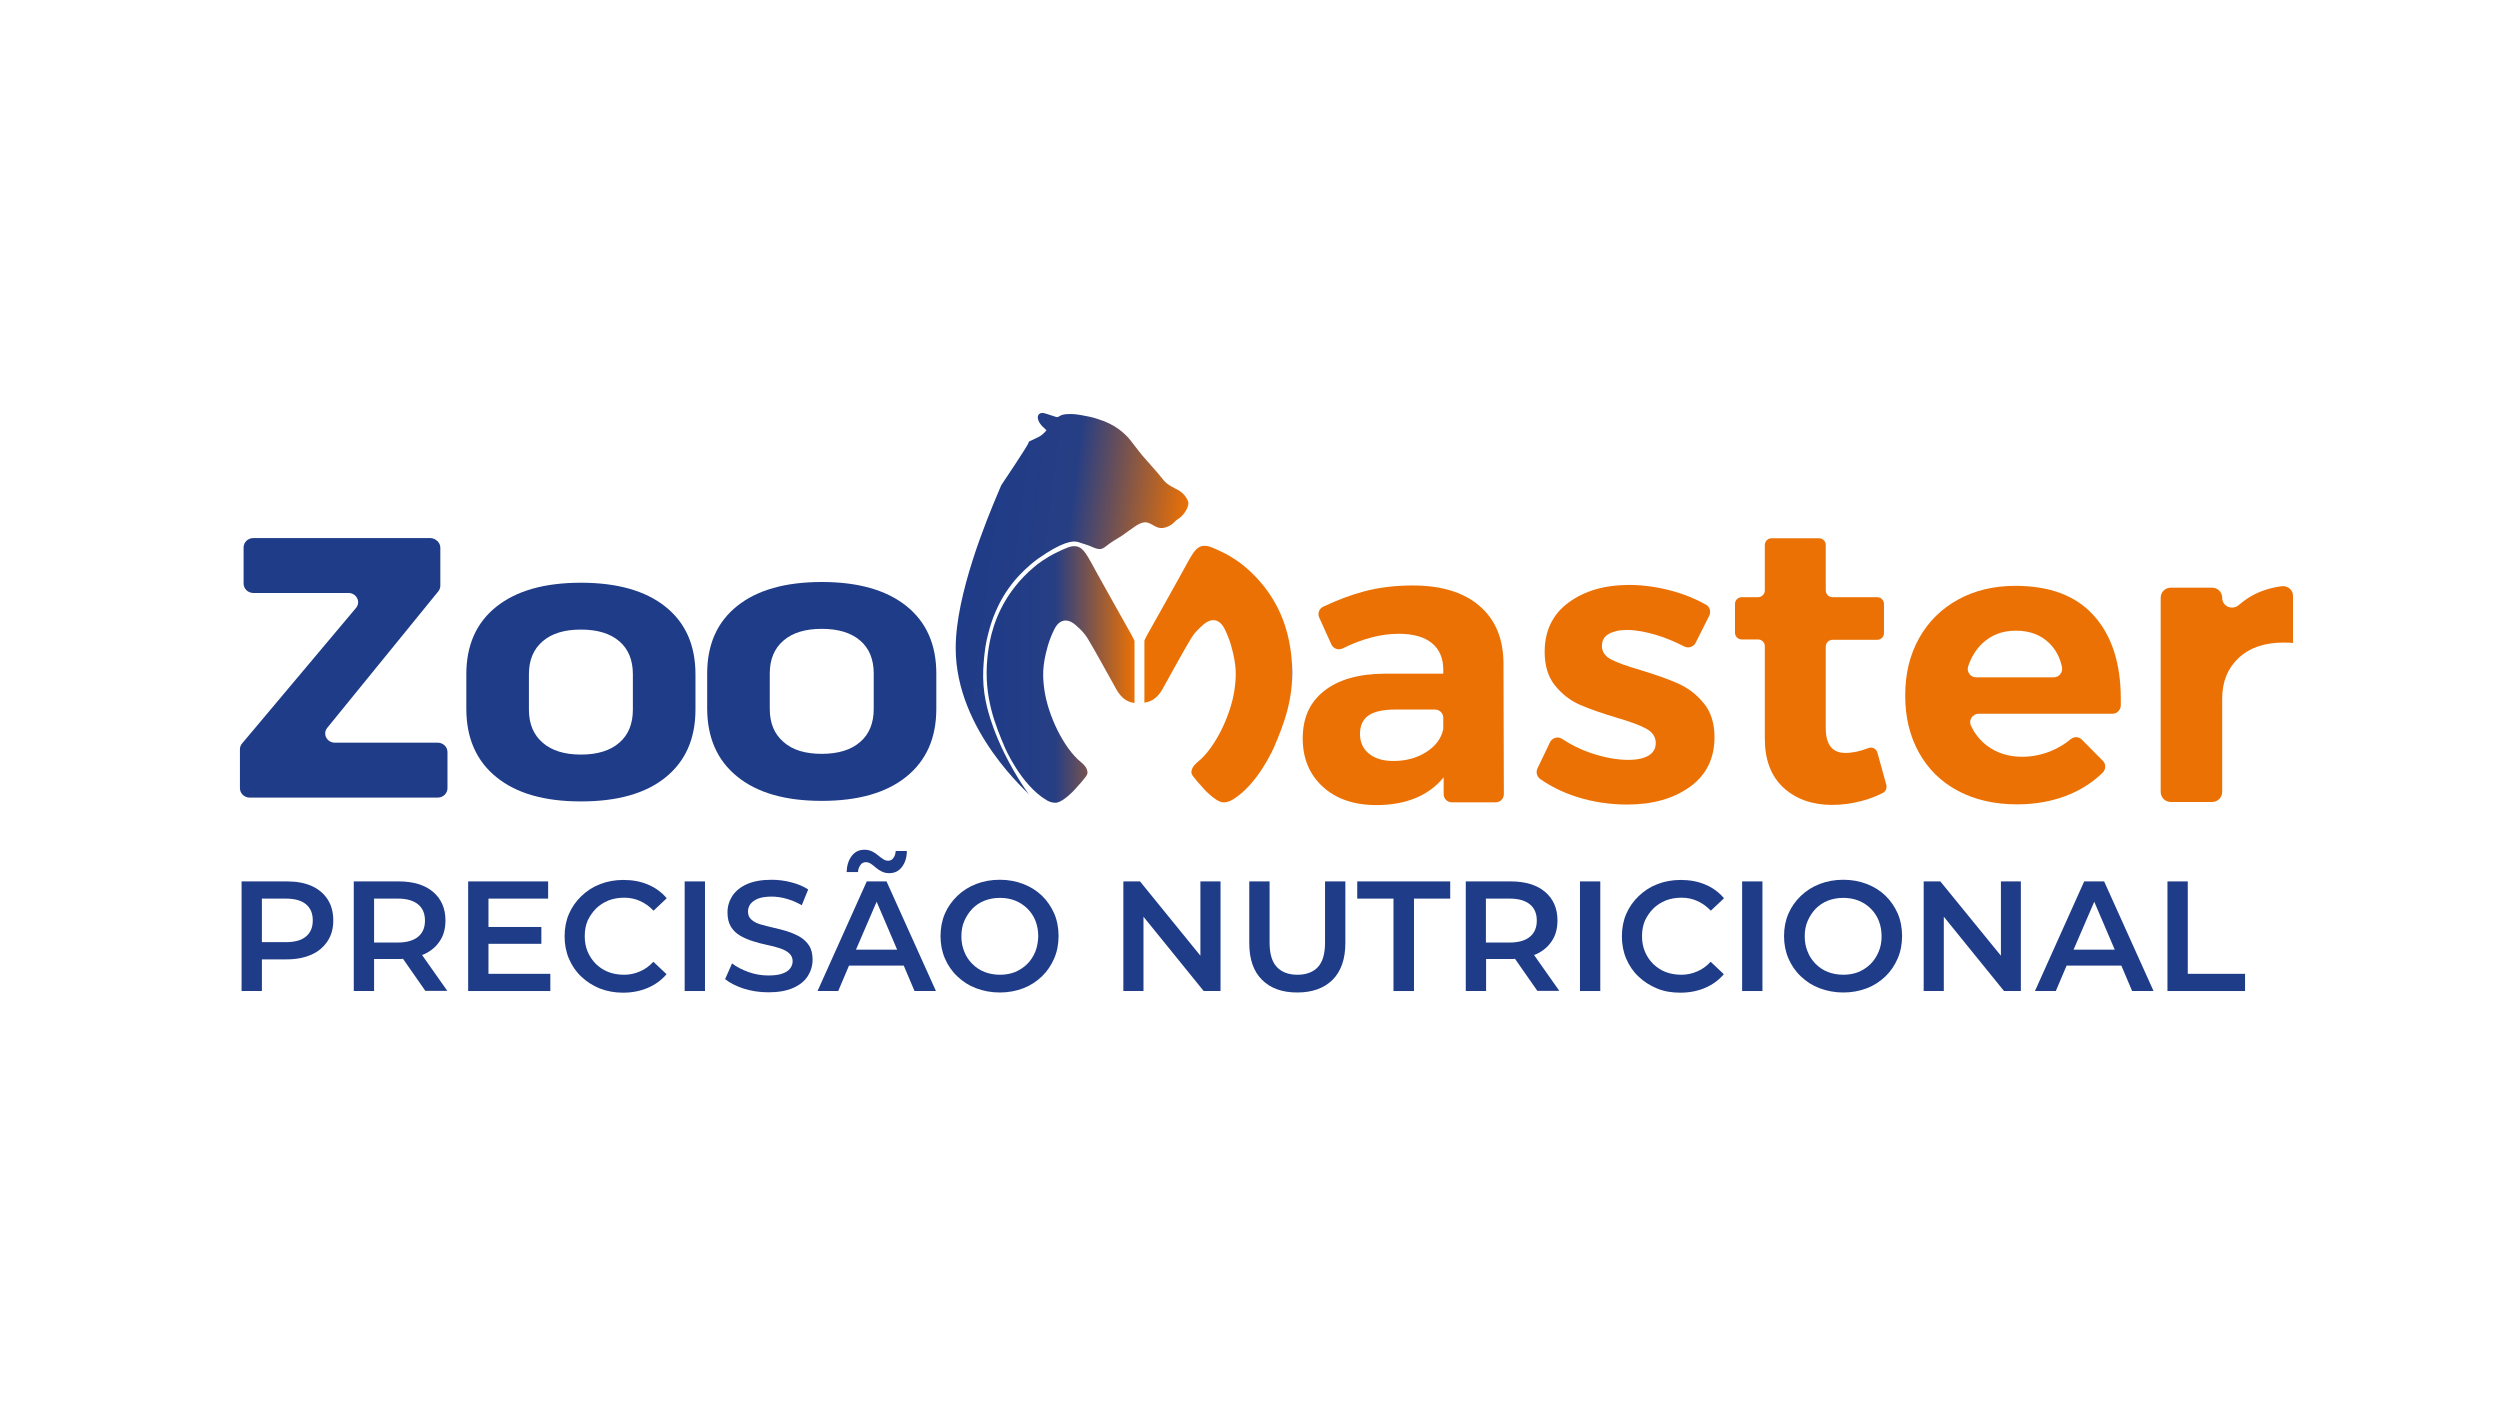 <?xml version="1.0" encoding="utf-8"?>
<!-- Generator: Adobe Illustrator 26.0.0, SVG Export Plug-In . SVG Version: 6.00 Build 0)  -->
<svg version="1.1" id="Camada_1" xmlns="http://www.w3.org/2000/svg" xmlns:xlink="http://www.w3.org/1999/xlink" x="0px" y="0px"
	 viewBox="0 0 1366 768" style="enable-background:new 0 0 1366 768;" xml:space="preserve">
<style type="text/css">
	.st0{fill:#1F3C88;}
	.st1{fill:#EB7104;}
	.st2{fill:url(#SVGID_1_);}
	.st3{fill:url(#SVGID_00000183937432311940417520000017230770376494869906_);}
	.st4{fill:url(#SVGID_00000011030504457262284750000006574475589316493710_);}
</style>
<g>
	<g>
		<path class="st0" d="M240.6,299.3V320c0,1.1-0.4,2.2-1.1,3.1l-60.7,74.6c-2.7,3.3-0.2,8.1,4.2,8.1h56.2c2.9,0,5.3,2.3,5.3,5.1
			v19.8c0,2.8-2.4,5.1-5.3,5.1H136.4c-2.9,0-5.3-2.3-5.3-5.1v-21.3c0-1.1,0.4-2.3,1.2-3.2l62.2-74c2.8-3.3,0.3-8.2-4.1-8.2h-52
			c-2.9,0-5.3-2.3-5.3-5.1v-19.8c0-2.8,2.4-5.1,5.3-5.1h96.9C238.2,294.2,240.6,296.5,240.6,299.3z"/>
		<path class="st0" d="M317.4,437.9c-19.9,0-35.3-4.4-46.2-13.3c-10.9-8.8-16.4-21.3-16.4-37.3l0-18.9c0-15.9,5.5-28.2,16.4-36.9
			c10.9-8.7,26.3-13.1,46.2-13.1c19.9,0,35.3,4.4,46.2,13.1c10.9,8.7,16.4,21,16.4,36.9v19.3c0,16-5.5,28.3-16.4,37.1
			C352.7,433.6,337.3,437.9,317.4,437.9z M317.4,412.3c9.1,0,16.1-2.2,21-6.5c5-4.3,7.4-10.4,7.4-18.1v-19.3c0-7.8-2.5-13.8-7.4-18
			c-5-4.3-12-6.4-21-6.4c-9,0-15.9,2.1-20.9,6.4c-5,4.3-7.5,10.3-7.5,18v19.3c0,7.8,2.5,13.8,7.5,18.1
			C301.4,410.1,308.4,412.3,317.4,412.3z"/>
		<path class="st0" d="M449,437.6c-19.9,0-35.3-4.4-46.2-13.3c-10.9-8.8-16.4-21.3-16.4-37.3V368c0-15.9,5.5-28.2,16.4-36.9
			c10.9-8.7,26.3-13.1,46.2-13.1c19.9,0,35.3,4.4,46.2,13.1c10.9,8.7,16.4,21,16.4,36.9l0,19.3c0,16-5.5,28.3-16.4,37.1
			C484.3,433.2,468.9,437.6,449,437.6z M449,411.9c9.1,0,16.1-2.2,21-6.5c5-4.3,7.4-10.4,7.4-18.1l0-19.3c0-7.8-2.5-13.8-7.4-18
			c-5-4.3-12-6.4-21-6.4c-9,0-15.9,2.1-20.9,6.4c-5,4.3-7.5,10.3-7.5,18l0,19.3c0,7.8,2.5,13.8,7.5,18.1
			C433,409.8,440,411.9,449,411.9z"/>
	</g>
	<path class="st1" d="M808.3,331c-8.6-7.4-20.8-11.1-36.4-11.1c-9.7,0-18.6,1.1-26.8,3.3c-7,1.9-14.3,4.6-22.1,8.3
		c-2.2,1-3.2,3.7-2.2,5.9l6.7,14.8c1.1,2.3,3.8,3.2,6.1,2.1c10.8-5.3,21-8,30.6-8c8,0,14,1.7,18.2,5.1c4.1,3.4,6.2,8.2,6.2,14.5v2.2
		h-32.2c-14.2,0.1-25.2,3.3-33,9.5c-7.8,6.2-11.6,14.8-11.6,25.8c0,10.9,3.6,19.7,10.9,26.4c7.3,6.7,17,10.1,29.4,10.1
		c8.1,0,15.3-1.3,21.5-3.9c6.2-2.6,11.3-6.4,15.2-11.3v9.2c0,2.5,2,4.5,4.5,4.5h23.9c2.5,0,4.5-2,4.5-4.5l-0.2-71.9
		C821.3,348.7,817,338.4,808.3,331z M788.6,397.6c0,0.4,0,0.8-0.1,1.2c-1.1,4.8-4.1,8.8-9,12c-5.1,3.3-11.1,5-18.1,5
		c-5.7,0-10.1-1.3-13.4-4c-3.3-2.7-4.9-6.3-4.9-10.8c0-4.6,1.6-8,4.7-10.1c3.1-2.1,7.9-3.2,14.5-3.2h21.8c2.5,0,4.5,2,4.5,4.5V397.6
		z"/>
	<path class="st1" d="M917,373.5c-5.4-2.4-12.2-4.8-20.4-7.3c-7.5-2.2-13-4.1-16.3-5.9c-3.3-1.7-5-4.2-5-7.4c0-2.9,1.2-5.1,3.7-6.5
		c2.5-1.4,5.7-2.2,9.8-2.2c4.9,0,10.5,1,16.7,2.9c4.9,1.5,9.8,3.6,14.7,6.1c2.3,1.2,5.2,0.3,6.3-2l7.4-14.7c1.1-2.2,0.4-4.9-1.7-6.1
		c-5.5-3.1-11.6-5.6-18.1-7.4c-8-2.2-16-3.4-23.9-3.4c-13.3,0-24.4,3.2-33.1,9.6c-8.7,6.4-13.1,15.4-13.1,27
		c0,7.5,1.9,13.7,5.7,18.4c3.8,4.7,8.3,8.2,13.6,10.5c5.3,2.3,11.9,4.6,19.9,7c7.5,2.2,13,4.2,16.4,6.1c3.4,1.9,5.1,4.5,5.1,7.8
		c0,3-1.3,5.3-4,6.9c-2.7,1.5-6.3,2.3-10.8,2.3c-6.5,0-13.4-1.3-20.8-3.8c-5.6-1.9-10.8-4.5-15.6-7.7c-2.3-1.5-5.4-0.6-6.6,1.9
		l-6.8,14.2c-1,2-0.4,4.5,1.4,5.8c5.8,4.1,12.5,7.4,20,9.8c8.8,2.8,18.1,4.2,27.6,4.2c13.9,0,25.3-3.2,34.3-9.7
		c8.9-6.4,13.4-15.5,13.4-27.1c0-7.7-2-13.9-5.9-18.6C927,379.4,922.3,375.9,917,373.5z"/>
	<path class="st1" d="M1025.8,411.2c-0.6-2.1-2.8-3.2-4.8-2.5c-4.5,1.8-8.8,2.7-12.7,2.7c-7.1,0-10.7-4.5-10.7-13.5v-44.6
		c0-2,1.6-3.7,3.7-3.7h24.4c2,0,3.7-1.6,3.7-3.7v-15.9c0-2-1.6-3.7-3.7-3.7h-24.4c-2,0-3.7-1.6-3.7-3.7v-24.8c0-2-1.6-3.7-3.7-3.7
		h-25.9c-2,0-3.7,1.6-3.7,3.7v24.8c0,2-1.6,3.7-3.7,3.7h-8.9c-2,0-3.7,1.6-3.7,3.7v15.7c0,2,1.6,3.7,3.7,3.7h8.9
		c2,0,3.7,1.6,3.7,3.7v50.5c0,11.6,3.4,20.5,10.2,26.8c6.8,6.2,15.7,9.4,26.5,9.4c5.4,0,10.7-0.7,16-2.1c4.3-1.1,8.2-2.6,11.9-4.5
		c1.5-0.8,2.2-2.6,1.8-4.3L1025.8,411.2z"/>
	<path class="st1" d="M1101.2,320.1c-11.7,0-22.2,2.5-31.3,7.5c-9.1,5-16.2,12-21.3,21.1c-5.1,9.1-7.6,19.5-7.6,31.4
		c0,11.7,2.5,22.1,7.5,31.1c5,9,12.1,16,21.3,20.9c9.2,4.9,20,7.4,32.3,7.4c10.4,0,19.9-1.8,28.4-5.3c7-2.9,13.1-6.9,18.3-11.9
		c1.9-1.8,2-4.8,0.2-6.6l-11.5-11.6c-1.7-1.7-4.3-1.7-6.1-0.2c-3.2,2.7-6.8,4.8-10.6,6.4c-5.1,2.1-10.4,3.2-15.9,3.2
		c-7.5,0-14-2.1-19.4-6.2c-3.7-2.9-6.6-6.5-8.6-10.9c-1.4-3,1-6.4,4.2-6.4h73.1c2.5,0,4.5-2,4.6-4.5c0-1.1,0-2.3,0-3.6
		c0-19.4-4.9-34.6-14.7-45.5C1134.4,325.5,1120,320.1,1101.2,320.1z M1122.1,370.1h-42.3c-3.1,0-5.4-3-4.4-6
		c1.7-5.1,4.3-9.3,7.8-12.6c4.9-4.6,10.9-6.9,18.2-6.9c7.7,0,13.8,2.3,18.5,7c3.5,3.5,5.7,7.8,6.8,13
		C1127.2,367.5,1125,370.1,1122.1,370.1z"/>
	<path class="st1" d="M1246.8,320.3c-6.2,0.8-11.7,2.6-16.7,5.4c-2.4,1.4-4.6,3-6.7,4.8c-3.6,3.2-9.2,0.9-9.2-3.9
		c0-3-2.4-5.5-5.5-5.5h-22.6c-3,0-5.5,2.4-5.5,5.5v106.1c0,3,2.4,5.5,5.5,5.5h22.6c3,0,5.5-2.4,5.5-5.5v-50.9c0-9.3,3-16.7,9-22.3
		c6-5.6,14.2-8.4,24.5-8.4c2.3,0,4.1,0.1,5.2,0.2v-25.6C1253,322.5,1250.1,319.9,1246.8,320.3z"/>
	<linearGradient id="SVGID_1_" gradientUnits="userSpaceOnUse" x1="539.209" y1="368.413" x2="619.946" y2="368.413">
		<stop  offset="0" style="stop-color:#1F3C88"/>
		<stop  offset="0.46" style="stop-color:#263E84"/>
		<stop  offset="1" style="stop-color:#EB7104"/>
	</linearGradient>
	<path class="st2" d="M619.9,350.2c-0.6-1.2-1.1-2.4-1.7-3.4c-8.4-15.1-9.8-17.3-18.4-32.9c-5.9-10.7-7.6-14.7-11.8-15.4
		c-2.7-0.4-5.2,0.8-10.1,3.1c-6.7,3.2-11.2,6.8-12.5,7.9c-9.1,7.5-14.2,15.6-15.7,18.1c-8.2,13.5-9.6,26.3-10.2,32.2
		c-2.1,21.2,4.6,36.9,9.5,48.5c0,0,8.8,20.7,23,29c1.4,0.8,2.8,1.3,4.4,1.3c0.3,0,0.5,0,0.8,0c3.9-0.5,9.8-6.9,9.8-6.9
		c6.8-7.5,7.3-8.4,7.2-9.8c-0.2-2.7-2.5-4.6-3.6-5.5c-9.4-7.6-18.1-25.7-20-39.8c-0.9-6.9-1.2-12.7,1.9-23.6
		c0.9-3.1,2.1-6.2,3.6-9.2c2.7-5.4,7.1-6.2,11.6-2.3c2.4,2.1,4.9,4.5,6.5,7.2c4.8,8,9.2,16.2,13.8,24.4c1.3,2.3,2.5,4.9,4.3,6.9
		c2.1,2.4,4.6,3.7,7.1,4l0,0.1c0.2,0,0.3,0,0.5,0"/>
	
		<linearGradient id="SVGID_00000160908398632546553800000005596935413302490526_" gradientUnits="userSpaceOnUse" x1="6516.404" y1="368.227" x2="6597.142" y2="368.227" gradientTransform="matrix(-1 0 0 1 7222.418 0)">
		<stop  offset="0" style="stop-color:#1F3C88"/>
		<stop  offset="0" style="stop-color:#7C544C"/>
		<stop  offset="0" style="stop-color:#EB7104"/>
	</linearGradient>
	<path style="fill:url(#SVGID_00000160908398632546553800000005596935413302490526_);" d="M625.3,350c0.6-1.2,1.1-2.4,1.7-3.4
		c8.4-15.1,9.8-17.3,18.4-32.9c5.9-10.7,7.6-14.7,11.8-15.4c2.7-0.4,5.2,0.8,10.1,3.1c6.7,3.2,11.2,6.8,12.5,7.9
		c9.1,7.5,14.2,15.6,15.7,18.1c8.2,13.5,9.6,26.3,10.2,32.2c2.1,21.2-4.6,36.9-9.5,48.5c0,0-8.8,20.7-23,29
		c-1.4,0.8-2.8,1.3-4.4,1.3c-0.3,0-0.5,0-0.8,0c-3.9-0.5-9.8-6.9-9.8-6.9c-6.8-7.5-7.3-8.4-7.2-9.8c0.2-2.7,2.5-4.6,3.6-5.5
		c9.4-7.6,18.1-25.7,20-39.8c0.9-6.9,1.2-12.7-1.9-23.6c-0.9-3.1-2.1-6.2-3.6-9.2c-2.7-5.4-7.1-6.2-11.6-2.3
		c-2.4,2.1-4.9,4.5-6.5,7.2c-4.8,8-9.2,16.2-13.8,24.4c-1.3,2.3-2.5,4.9-4.3,6.9c-2.1,2.4-4.6,3.7-7.1,4l0,0.1c-0.2,0-0.3,0-0.5,0"
		/>
	
		<linearGradient id="SVGID_00000110452360340858079990000002050867628070234040_" gradientUnits="userSpaceOnUse" x1="525.3" y1="324.134" x2="641.575" y2="338.411">
		<stop  offset="0" style="stop-color:#1F3C88"/>
		<stop  offset="0.46" style="stop-color:#263E84"/>
		<stop  offset="1" style="stop-color:#EB7104"/>
	</linearGradient>
	<path style="fill:url(#SVGID_00000110452360340858079990000002050867628070234040_);" d="M649,273.5c-1.3-2.9-3.4-4.9-6.5-6.4
		c-2.8-1.4-5.3-2.8-7.1-5.2c-2-2.5-4.1-5-6.3-7.4c-1.7-1.9-3.4-3.8-5-5.7c-2.2-2.7-4.3-5.5-6.4-8.2c-1.8-2.3-4-4.3-6.4-6.1
		c-3.4-2.5-7.2-4.2-11.3-5.5c-2.9-1-5.8-1.6-8.8-2.1c-1.4-0.2-2.8-0.5-4.2-0.6c-1.4-0.1-2.9-0.1-4.3,0c-1.4,0.1-2.8,0.4-4,1.2
		c-0.5,0.4-1.1,0.5-1.7,0.3c-0.9-0.3-1.9-0.6-2.8-0.9c-1.3-0.4-2.6-0.9-3.9-1.2c-1.9-0.4-3.6,0.8-3.2,3c0.3,1.6,1.2,2.9,2.3,4.1
		c0.8,0.8,1.6,1.6,2.4,2.3c-1.3,1.6-2.7,2.9-4.6,3.8c-1.6,0.8-3.2,1.5-4.8,2.3c-0.2,0.1-0.3,0.2-0.3,0.3c-0.1,0.2-0.1,0.3-0.1,0.4
		c0.1,0.9-14.9,23.2-14.9,23.2c-0.5,1.2-1.3,3-2.2,5.2c-5.5,13.1-22.7,54.3-22.7,83.7c-0.1,45.5,40.7,80.1,40.4,80.4
		c-0.2,0.1-7-9.2-13.7-22.6c-5.4-11-7.7-18.7-8.8-22.5c-1-3.7-2.2-8.4-2.7-14.7c-0.5-6.5,0-11.5,0.3-15.1c0.3-2.9,0.8-8.1,2.5-14.2
		c1.3-4.7,4.5-16.5,14.2-28.1c2.7-3.2,6.8-7.5,12.6-11.8c13.2-9.3,19.2-10.2,22.2-9.2c2.1,0.8,4.4,1.3,6.5,2.2
		c2.6,1.1,4.1,1.9,6.1,1.5c1.2-0.3,2.1-1.1,3-1.8c2.6-2.1,5.6-3.7,8.4-5.5c1.4-0.9,2.6-2,3.9-2.8c3.1-2,6.7-5.6,10.7-4
		c2.2,0.9,3.7,2.4,6.2,2.7c2.3,0.2,4.2-0.7,6-1.8c1.6-1,2.3-2.4,4-3.3C646.9,281.5,650.4,276.4,649,273.5z"/>
</g>
<g>
	<path class="st0" d="M170.3,484.1c-3.8-1.7-8.3-2.5-13.6-2.5H132v59.9h11.1v-17.3h13.5c5.3,0,9.8-0.9,13.6-2.6
		c3.8-1.7,6.7-4.2,8.8-7.4c2.1-3.2,3.1-6.9,3.1-11.3c0-4.4-1-8.3-3.1-11.5C177,488.3,174.1,485.8,170.3,484.1z M167.2,511.7
		c-2.5,2.1-6.2,3.1-11.1,3.1h-13V491h13c4.9,0,8.6,1,11.1,3.1c2.5,2.1,3.7,5,3.7,8.8S169.7,509.6,167.2,511.7z"/>
	<path class="st0" d="M231.5,521.5c3.8-1.7,6.7-4.1,8.8-7.3c2.1-3.1,3.1-6.9,3.1-11.3c0-6.6-2.3-11.8-6.8-15.6
		c-4.5-3.8-10.8-5.7-18.8-5.7h-24.5v59.9h11.1V524h13.5c0.8,0,1.6,0,2.3-0.1l12.2,17.5h12l-13.8-19.6
		C230.9,521.7,231.2,521.6,231.5,521.5z M228.5,494.2c2.5,2.1,3.7,5,3.7,8.8s-1.2,6.7-3.7,8.8s-6.2,3.2-11.1,3.2h-13V491h13
		C222.3,491,226,492.1,228.5,494.2z"/>
	<polygon class="st0" points="266.9,515.7 295.8,515.7 295.8,506.5 266.9,506.5 266.9,491 299.5,491 299.5,481.6 255.8,481.6 
		255.8,541.5 300.7,541.5 300.7,532.1 266.9,532.1 	"/>
	<path class="st0" d="M325.7,496.4c1.9-1.9,4.2-3.3,6.8-4.4c2.6-1,5.5-1.5,8.6-1.5c3.1,0,6,0.6,8.6,1.8c2.7,1.2,5.1,2.9,7.4,5.3
		l7.2-6.8c-2.8-3.3-6.2-5.8-10.3-7.5c-4-1.7-8.5-2.5-13.4-2.5c-4.6,0-8.9,0.8-12.7,2.3c-3.9,1.5-7.3,3.7-10.2,6.5
		c-2.9,2.8-5.2,6-6.8,9.7c-1.6,3.7-2.4,7.8-2.4,12.3c0,4.5,0.8,8.6,2.4,12.3c1.6,3.7,3.8,7,6.7,9.7c2.9,2.8,6.3,4.9,10.1,6.5
		c3.9,1.5,8.1,2.3,12.7,2.3c5,0,9.5-0.9,13.5-2.6c4-1.7,7.5-4.2,10.3-7.5l-7.2-6.8c-2.2,2.4-4.7,4.2-7.4,5.3
		c-2.7,1.2-5.6,1.8-8.6,1.8c-3.1,0-6-0.5-8.6-1.5c-2.6-1-4.8-2.5-6.8-4.4c-1.9-1.9-3.4-4.1-4.5-6.7c-1.1-2.6-1.6-5.4-1.6-8.5
		c0-3.1,0.5-5.9,1.6-8.5C322.3,500.5,323.8,498.3,325.7,496.4z"/>
	<rect x="374.1" y="481.6" class="st0" width="11.1" height="59.9"/>
	<path class="st0" d="M437.1,511.9c-2.1-1.2-4.4-2.2-6.9-3c-2.5-0.8-5-1.4-7.6-2c-2.6-0.6-4.9-1.2-7-1.8c-2.1-0.6-3.8-1.5-5-2.6
		c-1.3-1.1-1.9-2.6-1.9-4.4c0-1.5,0.4-2.8,1.3-4.1c0.9-1.2,2.3-2.2,4.2-3c1.9-0.7,4.4-1.1,7.4-1.1c2.6,0,5.4,0.4,8.2,1.2
		c2.9,0.8,5.6,2,8.3,3.5l3.5-8.6c-2.6-1.7-5.7-3-9.2-3.9c-3.5-0.9-7.1-1.4-10.7-1.4c-5.5,0-10,0.8-13.6,2.4c-3.6,1.6-6.2,3.8-8,6.5
		c-1.7,2.7-2.6,5.7-2.6,8.9c0,3.2,0.6,5.8,1.9,7.9c1.3,2.1,3,3.7,5.1,4.9c2.1,1.2,4.4,2.2,7,3c2.5,0.8,5.1,1.5,7.6,2
		c2.5,0.5,4.8,1.1,6.9,1.8c2.1,0.7,3.8,1.5,5.1,2.7c1.3,1.1,2,2.6,2,4.4c0,1.5-0.5,2.8-1.4,4c-0.9,1.2-2.3,2.1-4.3,2.8
		c-1.9,0.7-4.5,1-7.6,1c-3.7,0-7.3-0.6-10.9-1.9c-3.5-1.3-6.5-2.8-8.9-4.7l-3.8,8.6c2.6,2.1,6,3.8,10.2,5.2c4.2,1.3,8.7,2,13.4,2
		c5.5,0,10-0.8,13.6-2.4s6.3-3.8,8-6.5c1.7-2.7,2.6-5.7,2.6-8.9c0-3.1-0.6-5.7-1.9-7.7C440.9,514.8,439.2,513.2,437.1,511.9z"/>
	<path class="st0" d="M473.6,481.6l-26.9,59.9H458l5.9-13.9h29.9l5.9,13.9h11.7l-27-59.9H473.6z M467.7,518.9l11.3-26.2l11.2,26.2
		H467.7z"/>
	<path class="st0" d="M470.1,472.7c0.7-1.1,1.7-1.6,3-1.6c1,0,1.9,0.3,2.8,0.9c0.9,0.6,1.8,1.3,2.7,2.1c0.9,0.8,2,1.5,3.2,2.1
		c1.2,0.6,2.6,0.9,4.1,0.9c3,0,5.3-1.2,7-3.5c1.7-2.3,2.6-5.2,2.6-8.6h-6.1c-0.1,1.4-0.4,2.7-1.2,3.7c-0.7,1.1-1.7,1.6-2.9,1.6
		c-1,0-1.9-0.3-2.8-0.9c-0.9-0.6-1.8-1.3-2.8-2.1c-0.9-0.8-2-1.5-3.2-2.1s-2.6-0.9-4.2-0.9c-3,0-5.3,1.2-7,3.5
		c-1.7,2.3-2.6,5.2-2.7,8.7h6.2C468.9,475.1,469.3,473.8,470.1,472.7z"/>
	<path class="st0" d="M569.3,489.4c-2.9-2.8-6.3-4.9-10.2-6.4c-3.9-1.5-8.2-2.3-12.8-2.3c-4.7,0-9,0.8-12.9,2.3
		c-3.9,1.5-7.4,3.7-10.3,6.5c-2.9,2.8-5.2,6-6.8,9.7c-1.6,3.7-2.4,7.8-2.4,12.3c0,4.4,0.8,8.5,2.4,12.2c1.6,3.7,3.8,7,6.8,9.8
		c2.9,2.8,6.3,5,10.3,6.5c4,1.5,8.3,2.3,12.9,2.3c4.6,0,8.9-0.8,12.8-2.3c3.9-1.5,7.3-3.7,10.2-6.5c2.9-2.8,5.1-6.1,6.7-9.8
		c1.6-3.7,2.4-7.8,2.4-12.3c0-4.4-0.8-8.6-2.4-12.3C574.4,495.5,572.2,492.2,569.3,489.4z M565.7,520c-1.1,2.6-2.5,4.8-4.4,6.7
		c-1.9,1.9-4.1,3.3-6.6,4.4c-2.5,1-5.3,1.5-8.3,1.5c-3,0-5.8-0.5-8.4-1.5c-2.6-1-4.8-2.5-6.7-4.4c-1.9-1.9-3.4-4.1-4.4-6.7
		c-1.1-2.6-1.6-5.4-1.6-8.4c0-3.1,0.5-5.9,1.6-8.4c1.1-2.5,2.6-4.8,4.4-6.7c1.9-1.9,4.1-3.4,6.7-4.4c2.6-1,5.4-1.5,8.4-1.5
		c3,0,5.8,0.5,8.3,1.5c2.5,1,4.8,2.5,6.7,4.4c1.9,1.9,3.4,4.1,4.4,6.7c1,2.6,1.5,5.4,1.5,8.5C567.2,514.6,566.7,517.5,565.7,520z"/>
	<polygon class="st0" points="655.9,522.2 622.9,481.6 613.8,481.6 613.8,541.5 624.8,541.5 624.8,500.9 657.7,541.5 666.9,541.5 
		666.9,481.6 655.9,481.6 	"/>
	<path class="st0" d="M724,515c0,6.2-1.3,10.6-3.9,13.4c-2.6,2.8-6.4,4.2-11.2,4.2c-4.8,0-8.6-1.4-11.2-4.2c-2.7-2.8-4-7.3-4-13.4
		v-33.4h-11.1v33.7c0,8.8,2.3,15.5,7,20.1c4.6,4.6,11,6.9,19.2,6.9c8.2,0,14.6-2.3,19.3-6.9c4.6-4.6,7-11.3,7-20.1v-33.7H724V515z"
		/>
	<polygon class="st0" points="741.6,491 761.4,491 761.4,541.5 772.6,541.5 772.6,491 792.4,491 792.4,481.6 741.6,481.6 	"/>
	<path class="st0" d="M839.1,521.5c3.8-1.7,6.7-4.1,8.8-7.3c2.1-3.1,3.1-6.9,3.1-11.3c0-6.6-2.3-11.8-6.8-15.6
		c-4.5-3.8-10.8-5.7-18.8-5.7h-24.5v59.9h11.1V524h13.5c0.8,0,1.6,0,2.3-0.1l12.2,17.5h12l-13.8-19.6
		C838.5,521.7,838.8,521.6,839.1,521.5z M836,494.2c2.5,2.1,3.7,5,3.7,8.8s-1.2,6.7-3.7,8.8c-2.5,2.1-6.2,3.2-11.1,3.2h-13V491h13
		C829.8,491,833.5,492.1,836,494.2z"/>
	<rect x="863.3" y="481.6" class="st0" width="11.1" height="59.9"/>
	<path class="st0" d="M903.4,496.4c1.9-1.9,4.2-3.3,6.8-4.4c2.6-1,5.5-1.5,8.6-1.5c3.1,0,6,0.6,8.6,1.8c2.7,1.2,5.1,2.9,7.4,5.3
		l7.2-6.8c-2.8-3.3-6.2-5.8-10.3-7.5c-4-1.7-8.5-2.5-13.4-2.5c-4.6,0-8.9,0.8-12.7,2.3c-3.9,1.5-7.3,3.7-10.2,6.5
		c-2.9,2.8-5.2,6-6.8,9.7c-1.6,3.7-2.4,7.8-2.4,12.3c0,4.5,0.8,8.6,2.4,12.3c1.6,3.7,3.8,7,6.7,9.7c2.9,2.8,6.3,4.9,10.1,6.5
		s8.1,2.3,12.7,2.3c5,0,9.5-0.9,13.5-2.6c4-1.7,7.5-4.2,10.3-7.5l-7.2-6.8c-2.2,2.4-4.7,4.2-7.4,5.3c-2.7,1.2-5.6,1.8-8.6,1.8
		c-3.1,0-6-0.5-8.6-1.5c-2.6-1-4.8-2.5-6.8-4.4c-1.9-1.9-3.4-4.1-4.5-6.7c-1.1-2.6-1.6-5.4-1.6-8.5c0-3.1,0.5-5.9,1.6-8.5
		C900,500.5,901.5,498.3,903.4,496.4z"/>
	<rect x="951.9" y="481.6" class="st0" width="11.1" height="59.9"/>
	<path class="st0" d="M1030.2,489.4c-2.9-2.8-6.3-4.9-10.2-6.4s-8.2-2.3-12.8-2.3c-4.7,0-9,0.8-12.9,2.3c-3.9,1.5-7.4,3.7-10.3,6.5
		c-2.9,2.8-5.2,6-6.8,9.7c-1.6,3.7-2.4,7.8-2.4,12.3c0,4.4,0.8,8.5,2.4,12.2c1.6,3.7,3.8,7,6.8,9.8c2.9,2.8,6.3,5,10.3,6.5
		c4,1.5,8.3,2.3,12.9,2.3c4.6,0,8.9-0.8,12.8-2.3s7.3-3.7,10.2-6.5c2.9-2.8,5.1-6.1,6.7-9.8c1.6-3.7,2.4-7.8,2.4-12.3
		c0-4.4-0.8-8.6-2.4-12.3C1035.3,495.5,1033.1,492.2,1030.2,489.4z M1026.5,520c-1.1,2.6-2.5,4.8-4.4,6.7c-1.9,1.9-4.1,3.3-6.6,4.4
		c-2.5,1-5.3,1.5-8.3,1.5c-3,0-5.8-0.5-8.4-1.5c-2.6-1-4.8-2.5-6.7-4.4c-1.9-1.9-3.4-4.1-4.4-6.7c-1.1-2.6-1.6-5.4-1.6-8.4
		c0-3.1,0.5-5.9,1.6-8.4c1.1-2.5,2.6-4.8,4.4-6.7c1.9-1.9,4.1-3.4,6.7-4.4c2.6-1,5.4-1.5,8.4-1.5c3,0,5.8,0.5,8.3,1.5
		c2.5,1,4.8,2.5,6.7,4.4c1.9,1.9,3.4,4.1,4.4,6.7s1.5,5.4,1.5,8.5C1028.1,514.6,1027.6,517.5,1026.5,520z"/>
	<polygon class="st0" points="1093.3,522.2 1060.2,481.6 1051.1,481.6 1051.1,541.5 1062.1,541.5 1062.1,500.9 1095,541.5 
		1104.2,541.5 1104.2,481.6 1093.3,481.6 	"/>
	<path class="st0" d="M1138.8,481.6l-26.9,59.9h11.4l5.9-13.9h29.9l5.9,13.9h11.7l-27-59.9H1138.8z M1133,518.9l11.3-26.2l11.2,26.2
		H1133z"/>
	<polygon class="st0" points="1195.4,532.1 1195.4,481.6 1184.3,481.6 1184.3,541.5 1226.7,541.5 1226.7,532.1 	"/>
</g>
</svg>
